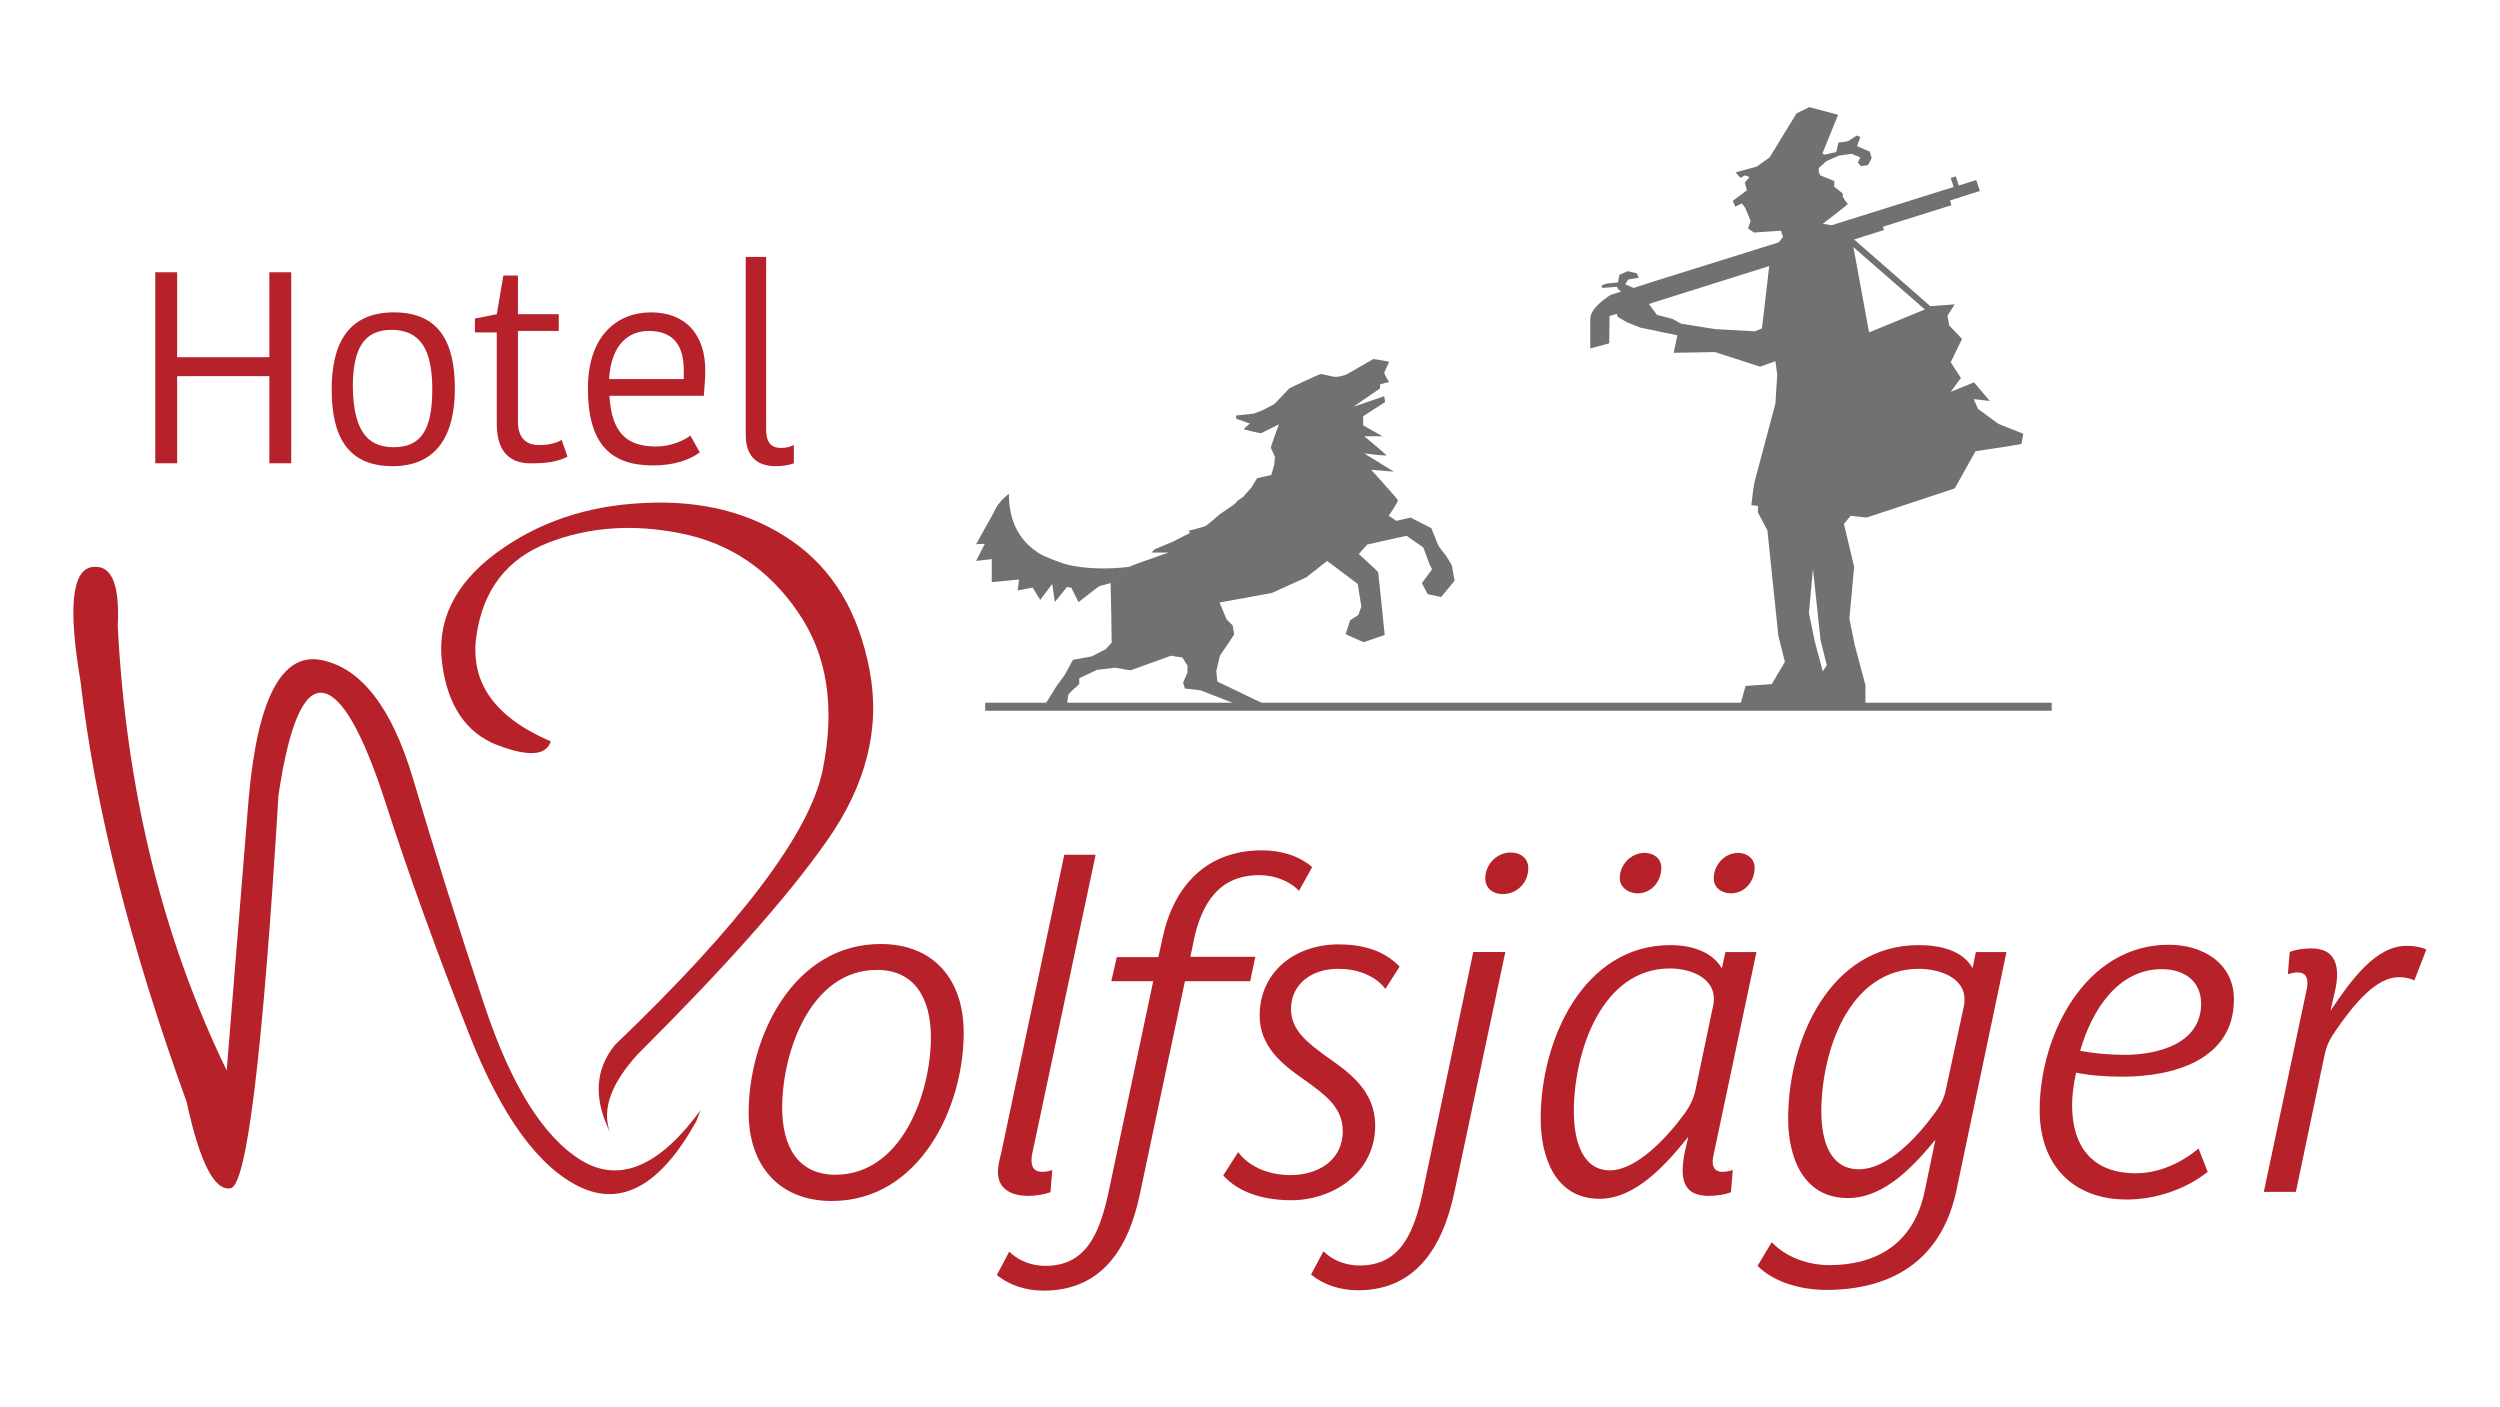 <?xml version="1.0" encoding="utf-8"?>
<!-- Generator: Adobe Illustrator 24.2.3, SVG Export Plug-In . SVG Version: 6.00 Build 0)  -->
<svg version="1.1" id="Ebene_1" xmlns="http://www.w3.org/2000/svg" xmlns:xlink="http://www.w3.org/1999/xlink" x="0px" y="0px"
	 viewBox="0 0 685.9 386" style="enable-background:new 0 0 685.9 386;" xml:space="preserve">
<style type="text/css">
	.st0{fill:#727070;}
	.st1{fill:none;}
	.st2{fill:#B6212A;}
</style>
<g>
	<path class="st0" d="M286.7,193h6.1c0,0,0.2-2.3,0.4-2.6c0.2-0.3,2.9-2.7,2.9-2.7v-1.6l4.8-2.3l5-0.6l4.3,0.7l11.1-4l3.1,0.5
		l1.4,2.2v1.9l-1.2,2.8l0.5,1.6l4.3,0.5l9,3.5h7.9L334,187l-0.3-2.9l1-4.2l3.9-5.8l-0.4-2.5l-1.7-1.7l-1.9-4.6l14.3-2.6l9.5-4.3
		l5.7-4.5l8.4,6.3l1,6.2l-0.8,2.3l-2.3,1.5l-1.2,3.8l4.9,2.2l5.8-2c0,0-1.7-16.9-1.8-17.2c-0.1-0.3-5.3-5-5.3-5l2.3-2.6
		c0.2-0.1,10.8-2.4,10.8-2.4l4.6,3.2l1.7,4.6l0.7,1.4l-2.8,3.8l1.6,3l3.7,0.8l3.7-4.5c0,0-0.7-3.5-0.7-3.9s-1.8-3.1-1.8-3.1
		s-1.9-2.3-2.1-2.9s-1.8-4.5-1.8-4.5L387,142l-3.9,0.9l-2.1-1.4c0,0,2.7-3.8,2.5-4.3s-7.3-8.3-7.3-8.3l6.2,0.5l-8.1-5
		c0,0,6.3,0.8,6.1,0.5c-0.2-0.3-6.1-5.2-6.1-5.2h5l-5.3-3v-2.5l6-3.9l-0.2-1.6l-8.5,2.9l7.3-5l0.1-1.2l2.4-0.6c0,0-1.4-2.2-1.3-2.6
		s1.5-2.9,1.2-3s-4.2-0.7-4.2-0.7l-7.5,4.3c0,0-1.8,0.6-2.8,0.6c-0.9,0-3.7-0.8-4.1-0.8s-8.6,3.9-8.6,3.9l-4.2,4.4l-3.3,1.7
		l-2.4,0.9l-4.8,0.5l0.1,0.9l3.7,1.3c0,0-1.9,1.6-1.6,1.6s4.3,1.2,4.8,1s4.8-2.4,4.8-2.4s-2.2,5.9-2.2,6.3s0.4,1.1,0.4,1.1l0.7,1.6
		l-0.2,2.1l-0.8,2.8l-3.9,0.9l-1.6,2.6l-2.3,2.6c0,0-1.7,1-1.8,1.4s-4.3,3.1-4.3,3.1s-3.6,3.1-4.1,3.4c-0.5,0.3-4.7,1.3-4.7,1.3
		l0.4,0.6l-4.7,2.4l-5,2.1l-0.9,0.9h4.7l-7.7,2.7l-2.4,0.9l-5.8,4.6l0.2,9.2l0.1,7.3l-1.6,1.8l-3.9,2l-5.1,0.9l-2.3,4.2l-2.2,3
		l-2.8,4.5"/>
	<g>
		<line class="st1" x1="270.3" y1="193.9" x2="562.9" y2="193.9"/>
		<rect x="270.3" y="192.8" class="st0" width="292.6" height="2.2"/>
	</g>
	<g>
		<path class="st2" d="M414.5,233.9c-3.9,0-7,3.3-7,7.1c0,2.6,2,4.3,4.8,4.3c3.9,0,7-3.1,7-7.1C419.3,235.6,417.3,233.9,414.5,233.9
			z"/>
		<path class="st2" d="M474.9,245.1c3.8,0,6.5-3.3,6.5-7c0-2.5-2-4.1-4.6-4.1c-3.6,0-6.6,3.3-6.6,6.9
			C470.1,243.4,472.2,245.1,474.9,245.1z"/>
		<path class="st2" d="M449.3,245.1c3.8,0,6.5-3.3,6.5-7c0-2.5-2-4.1-4.6-4.1c-3.8,0-6.8,3.3-6.8,6.9
			C444.4,243.4,446.7,245.1,449.3,245.1z"/>
		<g>
			<path class="st2" d="M159.4,318.3c-10.4-6.4-19.2-20.6-26.5-42.5s-13.8-42.7-19.6-62.2s-14.2-30.3-25.1-32.5s-17.6,10.6-20,38.3
				l-6,74.3c-17.6-36.3-27.6-76.9-29.9-122c0.6-11.7-1.8-17-7.2-16.1c-5.4,1-6.4,11.4-3,31.4c3.9,34.1,13.6,72.6,29.1,115.3
				c3.6,16.7,7.7,24.6,12.1,23.7s8.8-36.8,13.1-107.8c2.9-19.5,7-28.9,12.2-28.1s11,10.9,17.3,30.5c6.3,19.5,13.9,40.5,22.8,63.1
				s19.1,36.6,30.5,42c11.5,5.4,22.1-0.6,31.8-18l1.2-3.1C180.8,320.2,169.8,324.7,159.4,318.3z"/>
			<path class="st2" d="M121.3,182c1.5,11.6,6.6,19.1,15.1,22.4c8.6,3.3,13.5,2.9,14.7-1c-15.4-6.6-22.2-16.2-20.4-28.9
				s8.4-21.2,19.7-25.6s23.6-5.2,36.7-2.5c13.2,2.7,23.8,9.8,31.8,21.5c8.1,11.7,10.3,26.1,6.8,43.4c-3.5,17.2-22.5,42.4-57,75.4
				c-5.4,6.7-5.9,14.6-1.4,23.8c-2.2-6.2,0.4-13.3,7.7-21.3c23.7-23.6,41-43,51.8-58.4c10.8-15.3,14.8-30.9,11.8-46.8
				s-10-27.7-21.2-35.5s-24.7-11.3-40.6-10.5c-15.9,0.7-29.5,5.4-40.9,13.9C124.7,160.3,119.8,170.4,121.3,182z"/>
			<path class="st2" d="M241.6,259c-23.8,0-36.2,25.3-36.2,46.3c0,14.1,8,24.2,22.8,24.2c23.9,0,36.2-25.3,36.2-46.2
				C264.4,269,256.4,259,241.6,259z M229.2,322.3c-10.1,0-14.6-7.5-14.6-18.4c0-15.3,7.8-37.8,26-37.8c10.1,0,14.8,7.5,14.8,18.5
				C255.4,299.8,247.5,322.3,229.2,322.3z"/>
			<path class="st2" d="M282.1,328.1c1.9,0,4.1-0.3,6.1-1l0.5-6.1c-1,0.4-1.9,0.5-2.8,0.5c-2.9,0-3.1-2.4-2.8-4.5l17.5-82.5H292
				l-17.3,81.8c-0.4,1.6-0.9,3.4-0.9,5.3C273.8,326.3,277.6,328.1,282.1,328.1z"/>
			<path class="st2" d="M344.4,262.5h-17.8l1-4.9c2.1-9.4,6.6-17.5,17.9-17.5c3.9,0,8.1,1.4,10.9,4.3l3.6-6.5
				c-3.8-3.3-8.9-4.6-13.8-4.6c-15.3,0-24.3,9.9-27.3,24.3l-1.1,5h-11.4l-1.5,6.6h11.5l-12.3,58.1c-2.5,11.5-6.3,20-17.3,20
				c-3.6,0-7.3-1.3-9.9-3.9l-3.4,6.4c3.5,2.9,8.1,4.3,12.8,4.3c15.3,0,23.2-10.6,26.5-26.8l12.3-58.1H343L344.4,262.5z"/>
			<path class="st2" d="M377.3,308.8c0-9.5-7.1-14.6-13.5-19c-5.1-3.8-9.6-7.1-9.6-13c0-6.5,5.3-11,13-11c4.6,0,9.8,1.5,12.9,5.5
				l3.9-6.1c-4.3-4.5-10.3-6.1-16.7-6.1c-12.3,0-21.7,7.8-21.7,19.5c0,8.4,6,13.3,11.9,17.4c6.5,4.6,10.9,8,10.9,14.4
				c0,8-6.9,12-14.3,12c-5.5,0-11.1-1.9-14.4-6.3l-4.1,6.4c4.6,5.1,11.9,6.8,18.8,6.8C365.9,329.2,377.3,321.7,377.3,308.8z"/>
			<path class="st2" d="M390.3,327.3c-2.5,11.4-6.3,19.9-17.3,19.9c-3.6,0-7.3-1.3-9.9-3.9l-3.4,6.4c3.6,2.9,8.1,4.3,12.9,4.3
				c15.1,0,23-10.8,26.4-26.8l14-66h-8.8L390.3,327.3z"/>
			<path class="st2" d="M481.9,261.2h-8.5l-1,4.5c-2.8-4.9-8.9-6.4-14.1-6.4c-23.9,0-35.6,26-35.6,47.6c0,10.6,4,22,16.2,22
				c10,0,18.5-9.8,24.3-17l-0.9,3.9c-1.5,7.3-0.8,12.3,6.5,12.3c2.3,0,4.6-0.4,6.1-1l0.5-6.1c-0.8,0.3-1.9,0.5-2.8,0.5
				c-2.8,0-3-2.3-2.5-4.5L481.9,261.2z M465.2,298.9c-0.5,2.5-1.6,4.6-3,6.6c-4.6,6.3-13.1,15.6-20.5,15.6c-7.5,0-9.9-8-9.9-16.2
				c0-16.1,7.5-39.2,26.4-39.2c5.9,0,13.4,2.9,11.8,10.3L465.2,298.9z"/>
			<path class="st2" d="M541.2,265.6c-2.8-4.9-9-6.3-14.8-6.3c-24.3,0-35.8,26-35.8,47.6c0,10.6,4.1,21.8,16.4,21.8
				c10.3,0,18.4-9.3,24-16l-2.9,13.9c-3.1,15.3-14.1,20.5-26.2,20.5c-6,0-12.1-2.3-15.8-6.3l-3.9,6.5c4.8,4.8,12.5,6.6,18.8,6.6
				c17.7,0,31.5-7.8,35.7-27l13.8-65.7h-8.4L541.2,265.6z M538.8,276.1l-4.9,22.7c-0.5,2.6-1.6,4.6-3.1,6.6
				c-4.8,6.6-12.9,15.4-20.8,15.4c-7.9,0-10.3-7.8-10.3-15.8c0-16.1,7.3-39.2,26.9-39.2C532.7,265.9,540.3,268.6,538.8,276.1z"/>
			<path class="st2" d="M595,259.2c-22.9,0-35.4,24.8-35.4,45.4c0,14.9,9,24.5,23.9,24.5c7.9,0,16.2-2.8,22.2-7.6l-2.5-6.4
				c-4.8,4-10.9,6.8-17.2,6.8c-11.9,0-17.5-7.3-17.5-18.7c0-2.6,0.4-5.8,1.1-8.9c3.9,0.8,8.5,1.1,12.8,1.1
				c13.5,0,30.5-4.4,30.5-21.2C612.9,264.2,604.3,259.2,595,259.2z M583,289.4c-5,0-9.1-0.5-12.3-1.1c3.3-11.4,10.5-22.4,22.4-22.4
				c6,0,10.8,3.1,10.8,9.5C603.9,286.4,591.9,289.4,583,289.4z"/>
			<path class="st2" d="M660.3,259.5c-8.6,0-15.3,9.5-20.9,17.8l1.1-4.8c1.8-7.5,0.3-12.3-6.4-12.3c-2.3,0-4.5,0.4-5.9,1l-0.5,6.1
				c0.8-0.3,1.9-0.5,2.6-0.5c2.9,0,3,2.3,2.6,4.5L621.1,327h8.8l7.9-37.7c0.6-2.6,1.3-4.1,3.4-7.1c4.8-6.9,10.8-14.1,16.9-14.1
				c1.5,0,2.9,0.2,4.3,0.9l3.3-8.5C664.1,259.8,662.3,259.5,660.3,259.5z"/>
		</g>
	</g>
	<path class="st0" d="M548.3,116.3l-5.6-4.1l-1.2-2.7l4.4,0.5l-4.3-5.1l-6.4,2.6l2.8-3.8l-2.8-4.3l3.1-6.4l-3.5-3.7l-0.5-2.7l2-3.1
		l-6.7,0.5l-20.9-18.3l8.2-2.6l-0.3-0.9l18.8-5.9L535,55l8.2-2.6l-1-3l-4.8,1.5l-0.8-2.5l-1.4,0.4l0.8,2.5l-33.5,10.5l-2.4-0.4
		c0,0,7.2-5.5,6.9-5.5s-1.4-1.9-1.4-1.9v-0.9l-2.4-1.9l0.1-1.5l-3.9-1.6l-0.4-0.8v-1.2l2.1-1.9l3.4-1.5l3.5-0.5l2.4,1l-0.7,1.4
		l0.9,1l1.9-0.3l1-1.9l-0.5-1.8l-3.5-1.5l0.9-2.5l-1-0.4c0,0-1.9,1.3-2.3,1.5s-2.7,0.4-2.7,0.4l-0.6,2.6c0,0-2.6,0.6-3,0.7
		c-0.4,0.1-0.8-0.3-0.8-0.3l4.3-10.6l-7.9-2.1l-3.5,1.7l-7.4,12.1l-3.5,2.5l-5.8,1.6l1.3,1.5l1.3-0.7l1.2,0.5l-1.3,1.5l0.6,2.1
		l-3.9,2.9l0.7,1.6l1.8-0.9l0.9,1.2l1.5,3.6l-0.7,2.1l1.6,1.1l7.4-0.5l0.6,1.7c0,0-0.6,0.7-1.2,1.5l-34.2,10.7l-5.6,1.8l-2.3-1
		l0.8-1.3l2.9-0.5l-0.5-1.2l-2.5-0.6l-2.3,1l-0.4,2.1l-1.1,0.1l-1.9,0.2l-1.5,0.5l0.2,0.7l4-0.3l0.4,0.7l0.8,0.6l-2.9,0.9
		c-2.4,1.6-5.6,4-5.6,6.7s0,8,0,8l5.2-1.4l0.1-7.5l2-0.6l0.2,0.8l2.5,1.5l3.8,1.5l10.1,2.1l-1,4.8l11.3-0.2l12.4,4l4.2-1.5l0.5,3.7
		l-0.5,7.9c0,0-5.1,19.2-5.5,20.7c-0.5,1.4-1.1,7.2-1.1,7.2l1.8,0.2v1.8l2.6,4.9l3,28.9l1.8,7.2l-3.6,6.1l-7.2,0.5l-1.4,5.1h12.4
		H501h10.8V188l-2.9-10.9l-1.5-7.3l1.3-14.3l-2.8-11.8l1.8-2.1v-0.1l4.4,0.5l24.2-8l5.7-10.2l9.8-1.5l2.8-0.5l0.5-2.8L548.3,116.3z
		 M481.5,90.9l-10.9-0.6l-9.4-1.5l-2.3-1.3l-4.3-1.1l-2.2-3l1.2-0.4l31.8-10l-1.2,10.4l0,0l0,0l-0.8,6.7L481.5,90.9z M500.1,184.2
		l-2.2-8.2l-1.6-7.8l1.1-12.1l2.1,19.6l1.7,6.8L500.1,184.2z M512.8,91.2l-4.3-23.4l19.6,17.1L512.8,91.2z"/>
	<path class="st0" d="M310.5,155.4c0,0-33.7,5.8-33.7-19.9c0,0-5.7,3.7-4.6,10.3c1.7,9.3,17.2,19.1,32.4,14.2"/>
	<polygon class="st0" points="274,138.2 267.8,149.3 270.2,149.2 267.8,153.9 272.1,153.4 272.1,159.7 279.6,159 279.2,162 
		283.3,161.2 285.4,164.6 288.7,160.2 289.4,165.2 293.4,160.2 295.9,165.2 303.5,159.3 279.1,149.7 	"/>
</g>
<g>
	<path class="st2" d="M79.9,74.7v52.4h-6v-23.9H48.6v23.9h-6V74.7h6V98h25.3V74.7L79.9,74.7L79.9,74.7z"/>
	<path class="st2" d="M91,106.8c0-12.6,4.6-21.1,17.1-21.1s16.7,8.4,16.7,20.9c0,12.6-4.8,21.3-17.1,21.3
		C95.2,127.9,91,119.5,91,106.8z M108,122.7c7.8,0,10.6-5.2,10.6-15.9c0-10.8-3.2-16.3-11.2-16.3c-7.6,0-10.6,5.2-10.6,15.7
		C97,117.3,100.2,122.7,108,122.7z"/>
	<path class="st2" d="M136.3,116.3V91.2h-6v-3.8l6-1.2l1.8-10.6h4v10.6h11.2v4.6h-11.2v24.9c0,4.6,2.4,6.4,5.8,6.4
		c3.2,0,5.2-0.8,6.2-1.4l1.6,4.6c-1.6,0.8-4.2,1.8-9,1.8C140,127.5,136.3,124.1,136.3,116.3z"/>
	<path class="st2" d="M192,124.1c-2.6,2-7,3.6-12.8,3.6c-11.6,0-17.9-5.8-17.9-21.1c0-14.7,8.2-20.9,17.3-20.9
		c9.6,0,14.9,6.2,14.9,15.9c0,2-0.2,4.4-0.4,7h-25.9c0.6,10,4.6,13.9,12.8,13.9c4,0,7.6-1.6,9.4-3L192,124.1z M167.1,104h20.5
		c0-0.8,0-1.8,0-2.4c0-7-3-10.8-9.6-10.8C172.7,90.8,167.7,94.2,167.1,104z"/>
	<path class="st2" d="M210.2,70.5v47.2c0,3.6,1.2,5.2,4.2,5.2c1.4,0,2.6-0.4,3.4-0.8v5c-1.4,0.6-3.6,0.8-5,0.8
		c-5.6,0-8.2-3.2-8.2-8.6V70.5H210.2L210.2,70.5z"/>
</g>
</svg>
